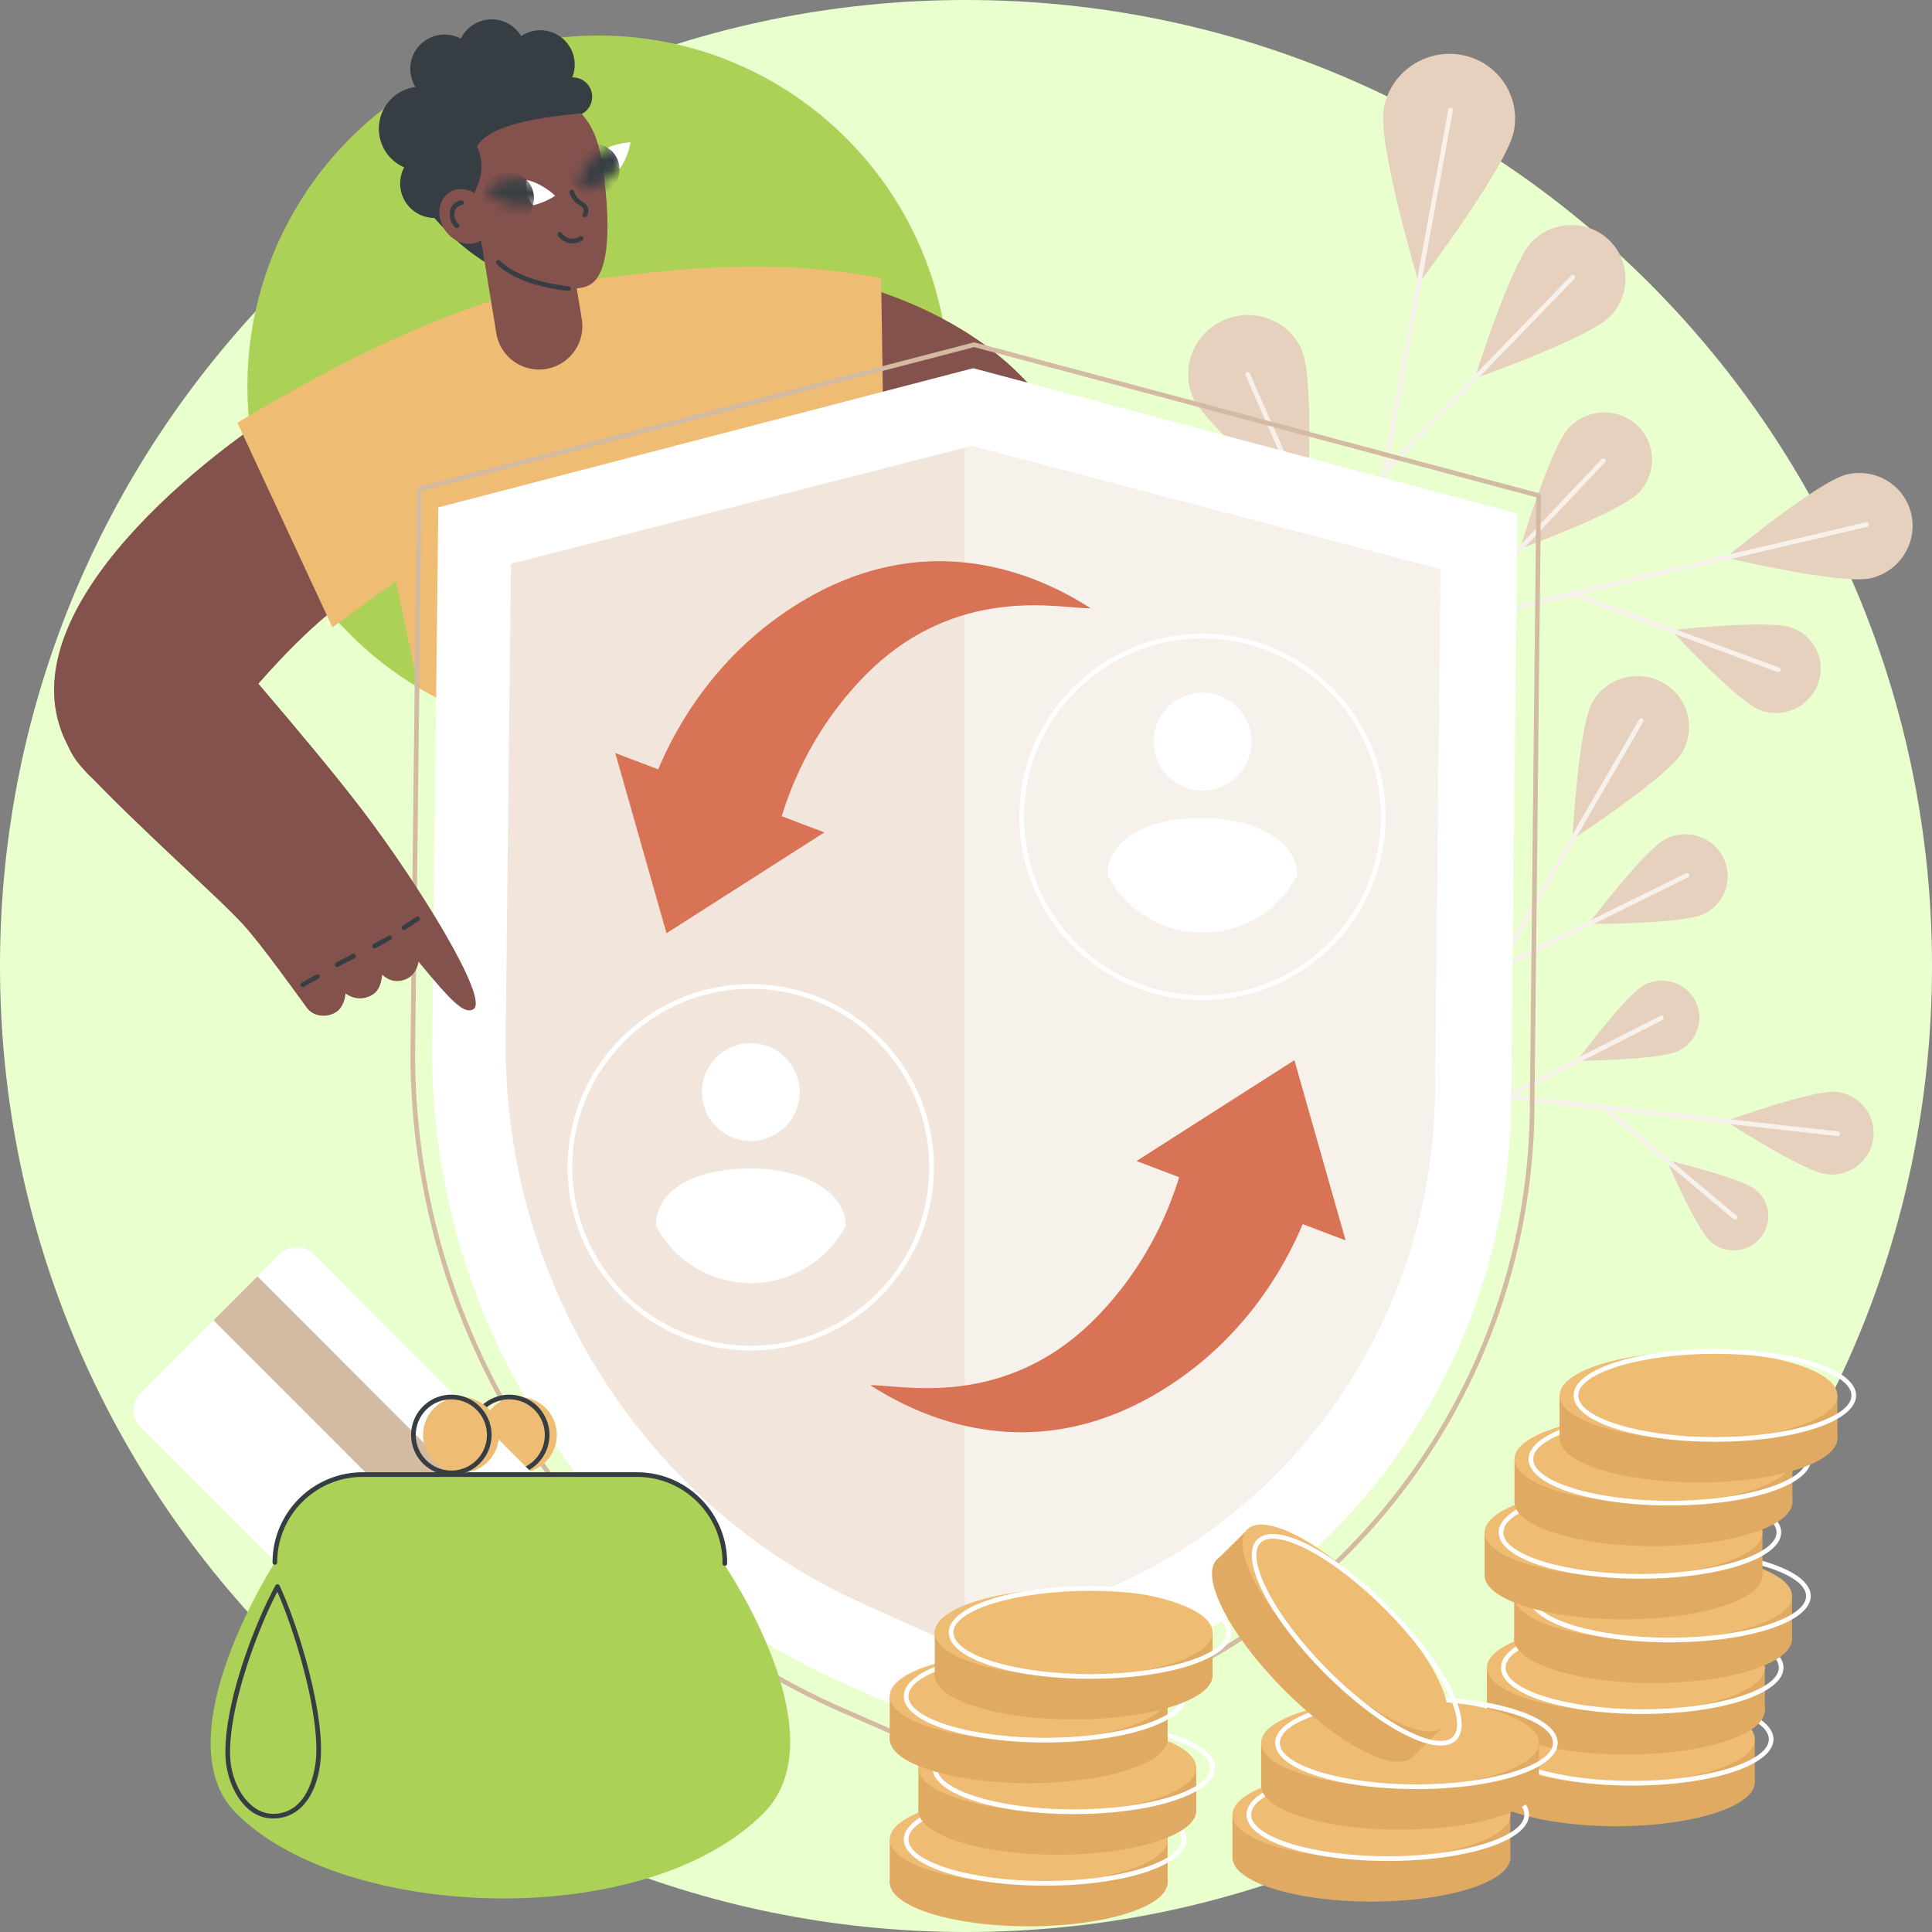 <?xml version="1.0" encoding="UTF-8"?> <svg xmlns="http://www.w3.org/2000/svg" width="175" height="175" fill="none"><rect width="100%" height="100%" fill="#808080" stroke="none"/><path d="M87.5 175c48.325 0 87.5-39.175 87.5-87.5S135.825 0 87.5 0 0 39.175 0 87.5 39.175 175 87.5 175z" fill="#EAFFCE"></path><path d="M173.123 46.558c-.598-2.597-3.212-4.2-5.839-3.583-2.627.618-10.973 7.54-10.973 7.54s10.512 2.482 13.139 1.864c2.627-.618 4.271-3.224 3.673-5.821z" fill="#E6D0BE"></path><path d="M122.599 58.66a.212.212 0 0 1-.205-.163.212.212 0 0 1 .157-.254l46.463-10.934a.212.212 0 0 1 .254.157.212.212 0 0 1-.157.254l-46.463 10.934a.215.215 0 0 1-.049.005z" fill="#F7F1EB"></path><path d="M164.653 61.99a3.94 3.94 0 0 0-2.319-5.125c-2.074-.767-10.961.216-10.961.216s6.009 6.49 8.084 7.256a4.071 4.071 0 0 0 5.196-2.347z" fill="#E6D0BE"></path><path d="M161.084 60.883a.21.21 0 0 1-.073-.013l-18.645-6.891a.211.211 0 0 1 .146-.395l18.645 6.89a.211.211 0 0 1-.073.409z" fill="#F7F1EB"></path><path d="M148.451 44.623c-1.657 1.751-10.773 5.098-10.773 5.098s2.773-9.227 4.43-10.979c1.656-1.752 4.419-1.855 6.17-.231 1.752 1.623 1.829 4.36.173 6.111z" fill="#E6D0BE"></path><path d="M131.519 56.442a.21.21 0 0 1-.153-.356l13.717-14.506a.211.211 0 0 1 .307.29l-13.717 14.506a.212.212 0 0 1-.154.066z" fill="#F7F1EB"></path><path d="M125.343 9.812c-.594 3.234 3.176 15.847 3.176 15.847s8.028-10.6 8.621-13.834c.594-3.233-1.566-6.305-4.824-6.861s-6.38 1.614-6.973 4.848z" fill="#E6D0BE"></path><path d="M120.906 67.365a.211.211 0 0 1-.207-.249l10.493-57.192a.21.21 0 1 1 .415.076l-10.494 57.192a.21.21 0 0 1-.207.173z" fill="#F7F1EB"></path><path d="M138.741 21.912c-1.9 1.961-5.171 12.377-5.171 12.377s10.373-3.667 12.273-5.629c1.901-1.961 1.851-5.062-.11-6.926-1.961-1.864-5.091-1.784-6.992.177z" fill="#E6D0BE"></path><path d="M125.389 42.945a.21.21 0 0 1-.152-.358l17.077-17.627a.21.21 0 0 1 .303.294L125.54 42.881a.209.209 0 0 1-.151.064z" fill="#F7F1EB"></path><path d="M117.911 31.684c1.18 2.682.492 14.471.492 14.471s-9.156-7.461-10.335-10.143c-1.18-2.681.068-5.824 2.786-7.019 2.718-1.195 5.878.01 7.057 2.691z" fill="#E6D0BE"></path><path d="M122.786 56.332a.211.211 0 0 1-.194-.126l-9.767-22.208a.21.21 0 1 1 .385-.17l9.768 22.208a.21.21 0 0 1-.192.296z" fill="#F7F1EB"></path><path d="M169.69 103.059c.242-2.062-1.256-3.924-3.346-4.159-2.09-.234-10.028 2.657-10.028 2.657s7.064 4.577 9.153 4.811c2.09.235 3.98-1.247 4.221-3.309z" fill="#E6D0BE"></path><path d="m166.46 102.908-.024-.001-36.96-4.15a.211.211 0 0 1-.186-.233.213.213 0 0 1 .233-.186l36.96 4.149a.211.211 0 0 1-.023.421z" fill="#F7F1EB"></path><path d="M159.428 112.163a3.07 3.07 0 0 0-.359-4.368c-1.322-1.107-8.1-2.713-8.1-2.713s2.709 6.336 4.031 7.442a3.171 3.171 0 0 0 4.428-.361z" fill="#E6D0BE"></path><path d="M157.153 110.473a.208.208 0 0 1-.135-.05l-11.876-9.941a.21.21 0 0 1 .271-.323l11.876 9.941a.21.21 0 0 1-.136.373z" fill="#F7F1EB"></path><path d="M152.085 95.173c-1.674.852-9.241.92-9.241.92s4.453-6.045 6.127-6.897c1.674-.851 3.729-.203 4.589 1.447.859 1.65.199 3.679-1.475 4.53z" fill="#E6D0BE"></path><path d="M136.625 99.468a.211.211 0 0 1-.096-.399l13.867-7.051a.21.21 0 0 1 .191.376l-13.867 7.051a.209.209 0 0 1-.095.023z" fill="#F7F1EB"></path><path d="M144.249 63.575c-1.282 2.217-1.821 12.46-1.821 12.46s8.668-5.674 9.951-7.892a4.582 4.582 0 0 0-1.743-6.299c-2.245-1.261-5.104-.486-6.387 1.731z" fill="#E6D0BE"></path><path d="M125.97 104.701a.21.21 0 0 1-.182-.316l22.684-39.219a.21.21 0 0 1 .288-.077.21.21 0 0 1 .077.288l-22.684 39.219a.21.21 0 0 1-.183.105z" fill="#F7F1EB"></path><path d="M150.914 75.965c-1.908.942-7.037 7.728-7.037 7.728s8.572.027 10.481-.915c1.908-.941 2.684-3.23 1.734-5.111-.951-1.882-3.269-2.643-5.178-1.702z" fill="#E6D0BE"></path><path d="M135.66 87.957a.21.21 0 0 1-.093-.4l17.149-8.461a.21.21 0 0 1 .187.378l-17.15 8.46a.207.207 0 0 1-.093.023z" fill="#F7F1EB"></path><path d="M133.067 77.679c.163 2.276-3.431 10.747-3.431 10.747s-4.763-7.874-4.926-10.15c-.163-2.277 1.576-4.257 3.883-4.421 2.308-.165 4.311 1.547 4.474 3.824z" fill="#E6D0BE"></path><path d="M130.244 97.1a.21.21 0 0 1-.21-.196l-1.35-18.856a.21.21 0 0 1 .421-.03l1.349 18.856a.21.21 0 0 1-.21.225z" fill="#F7F1EB"></path><path d="M85.966 34.996c0 7.57-2.647 14.523-7.067 19.982-5.826 7.196-13.88 5.69-23.86 5.69-5.957 0-12.383 4.466-17.149 1.614-9.272-5.55-15.48-15.693-15.48-27.286 0-17.55 14.228-31.778 31.778-31.778 17.55 0 31.778 14.227 31.778 31.778z" fill="#ABD157"></path><path d="M75.933 25.383S95.455 29 98.467 45.366l-22.87 1.875.336-21.858zM41.82 49.409c-5.368 1.87-10.412 2.83-20.01 14.403-6.03 7.273-11.525 8.99-13.995 6.147-9.666-11.128 6.94-25.828 16.714-32.357 4.622-3.088 13.393 8.174 17.291 11.807z" fill="#84524D"></path><path d="m71.31 42.642 8.757-.565c-.094-6.12-.162-10.762-.256-16.882-9.659-1.86-18.79-.925-28.322.416-9.204 1.296-20.788 7.114-29.983 12.687l8.607 18.528 5.743-4.178 2.033 9.632a31.629 31.629 0 0 0 16.297 4.494c9.98 0 18.883-4.602 24.71-11.797L71.31 42.642z" fill="#EFBC73"></path><path d="M42.444 17.094a3.117 3.117 0 1 1-6.164-.936 3.117 3.117 0 0 1 6.164.936z" fill="#363E44"></path><path d="M41.55 13.363a3.817 3.817 0 1 0-6.839-3.392 3.817 3.817 0 0 0 6.839 3.392z" fill="#363E44"></path><path d="M43.253 7.174a3.118 3.118 0 1 0-5.991-1.726 3.118 3.118 0 0 0 5.99 1.726z" fill="#363E44"></path><path d="M44.887 7.97a3.117 3.117 0 1 0-.704-6.196 3.117 3.117 0 0 0 .704 6.195z" fill="#363E44"></path><path d="M51.372 7.808a3.118 3.118 0 1 0-4.866-3.9 3.118 3.118 0 0 0 4.866 3.9z" fill="#363E44"></path><path d="M53.626 8.985a1.756 1.756 0 1 1-3.471-.527 1.756 1.756 0 0 1 3.471.527z" fill="#363E44"></path><path d="M49.457 33.42a3.924 3.924 0 0 1-4.504-3.242l-1.13-6.926a3.924 3.924 0 1 1 7.745-1.263l1.13 6.926a3.924 3.924 0 0 1-3.241 4.504z" fill="#84524D"></path><path d="M46.078 8.794c.347-.092 3.678-.919 6.088 1.058 1.793 1.471 2.334 3.646 2.69 7.432.42 4.458.047 7.181-1.08 8.258-1.781 1.702-8.292-.393-11.18-3.874-2.083-2.513-2.48-6.122-1.205-9.152 1.272-3.022 4.466-3.664 4.687-3.722z" fill="#84524D"></path><path d="M55.031 13.379c.001.03.023.05.024.08v.003c.142.394.294.81.505 1.17.094.16.223.239.329.38.077.102.15.201.231.3.817-1.122.989-2.423.989-2.423s-1.022.028-2.078.49z" fill="#fff"></path><mask id="a" style="mask-type:luminance" maskUnits="userSpaceOnUse" x="52" y="12" width="6" height="6"><path d="M57.109 12.889s-.248 1.89-1.576 3.078c-1.328 1.187-3.234 1.223-3.234 1.223s.248-1.89 1.576-3.078 3.234-1.223 3.234-1.223z" fill="#fff"></path></mask><g mask="url(#a)"><path d="M56.086 14.973a2.33 2.33 0 1 1-4.6.75 2.33 2.33 0 0 1 4.6-.75z" fill="#363E44"></path></g><path d="M47.75 17.403c.07.49.215.846.544 1.188 1.15-.26 1.988-.864 1.988-.864s-1.096-1.096-2.59-1.434c-.074.357.007.762.058 1.11z" fill="#fff"></path><mask id="b" style="mask-type:luminance" maskUnits="userSpaceOnUse" x="43" y="16" width="8" height="3"><path d="M43.852 17.18s1.544-1.118 3.32-.967c1.775.151 3.11 1.513 3.11 1.513s-1.545 1.117-3.321.966c-1.776-.151-3.11-1.513-3.11-1.513z" fill="#fff"></path></mask><g mask="url(#b)"><path d="M44.182 16.518a2.33 2.33 0 1 1 3.703 2.83 2.33 2.33 0 0 1-3.703-2.83z" fill="#363E44"></path></g><path d="M39.155 7.637c-1.1.09-1.706 9.572-1.706 9.572s2.377 3.965 6.445 6.509c-.114-1.452-1.314-5.488-.794-6.575.648-1.353.692-2.585.104-3.87 1.402-2.656 9.496-2.888 9.608-3.054.33-.49-3.86-4.185-5.955-5.896-1.182-.966 1.301.823-.662 1.068-3.492.436-6.856 1.192-7.04 2.246z" fill="#363E44"></path><path d="M43.94 18.36c.815 1.184.665 2.701-.335 3.39-1 .69-2.471.289-3.287-.894-.815-1.183-.665-2.7.335-3.39 1-.689 2.471-.288 3.287.895z" fill="#84524D"></path><path d="M41.377 20.66a.21.21 0 0 1-.15-.062 1.782 1.782 0 0 1-.194-.235c-.479-.696-.379-1.6.225-2.016a1.17 1.17 0 0 1 .507-.196.21.21 0 0 1 .238.18.21.21 0 0 1-.18.238.757.757 0 0 0-.326.126c-.412.283-.464.925-.116 1.429.044.065.094.125.147.178a.21.21 0 0 1-.151.359zM52.98 19.676a.21.21 0 0 1-.192-.298c.08-.18.1-.331.056-.452-.041-.115-.127-.175-.303-.29-.133-.086-.298-.193-.464-.364a2.174 2.174 0 0 1-.487-.803.21.21 0 1 1 .398-.14c.09.256.222.475.391.649.134.137.265.223.392.305.186.121.379.247.47.5.082.228.059.487-.07.77a.21.21 0 0 1-.191.123zM51.85 22.046a1.58 1.58 0 0 1-.25-.02 1.646 1.646 0 0 1-1.069-.68.21.21 0 1 1 .348-.239c.068.1.324.428.788.502.415.067.733-.11.851-.19a.211.211 0 0 1 .236.35c-.134.091-.463.277-.903.277zM51.508 26.35h-.024c-4.91-.545-6.441-2.386-6.504-2.464a.211.211 0 0 1 .328-.265c.015.018 1.51 1.786 6.223 2.31a.211.211 0 0 1-.023.42z" fill="#363E44"></path><path d="m103.175 150.738-15.451 6.688-11.01-4.821c-22.834-9.998-37.577-32.501-37.577-57.354l.565-49.292 48.453-12.607 49.286 13.17-.565 53.017c0 22.231-13.238 42.342-33.701 51.199z" fill="#fff"></path><path d="m100.949 143.613-13.307 5.907-9.481-4.258c-19.666-8.831-32.364-28.707-32.364-50.658l.486-43.538 41.701-10.668 42.477 11.166-.487 46.827c0 19.635-11.401 37.399-29.025 45.222z" fill="#F2E6DC"></path><path d="m87.982 40.397-.61.156v108.844l.268.121 13.307-5.907c17.624-7.823 29.025-25.587 29.025-45.222l.486-46.827-42.476-11.165z" fill="#F7F1EB"></path><path d="M87.794 160.152a.208.208 0 0 1-.084-.018l-11.422-5.001c-23.758-10.403-39.11-33.835-39.11-59.694l.586-51.14a.21.21 0 0 1 .158-.2l50.266-13.08a.21.21 0 0 1 .108 0l51.13 13.664a.21.21 0 0 1 .156.206l-.586 55c0 23.156-13.773 44.081-35.089 53.307l-16.03 6.938a.204.204 0 0 1-.083.018zM38.184 44.466 37.6 95.442c0 25.689 15.252 48.969 38.857 59.305l11.338 4.964 15.945-6.902c21.161-9.159 34.835-29.932 34.835-52.922l.584-54.84-50.918-13.606-50.057 13.025z" fill="#D3BBA3"></path><path d="M108.92 90.583c-9.148 0-16.59-7.442-16.59-16.59s7.442-16.59 16.59-16.59 16.59 7.442 16.59 16.59-7.442 16.59-16.59 16.59zm0-32.758c-8.915 0-16.168 7.253-16.168 16.168s7.253 16.168 16.168 16.168 16.168-7.253 16.168-16.168-7.253-16.168-16.168-16.168z" fill="#fff"></path><path d="M108.919 74.096c-5.209 0-8.591 1.994-8.591 5.191a9.702 9.702 0 0 0 8.591 5.191 9.702 9.702 0 0 0 8.591-5.191c0-3.029-3.718-5.191-8.591-5.191zM113.298 67.888a4.43 4.43 0 1 0-8.746-1.42 4.43 4.43 0 0 0 8.746 1.42zM68.006 122.327c-9.148 0-16.59-7.442-16.59-16.59 0-9.147 7.442-16.59 16.59-16.59 9.147 0 16.59 7.442 16.59 16.59s-7.443 16.59-16.59 16.59zm0-32.758c-8.915 0-16.168 7.253-16.168 16.168s7.253 16.168 16.168 16.168 16.168-7.253 16.168-16.168-7.253-16.168-16.168-16.168z" fill="#fff"></path><path d="M68.007 105.841c-5.21 0-8.591 1.994-8.591 5.191a9.701 9.701 0 0 0 8.59 5.191 9.702 9.702 0 0 0 8.592-5.191c0-3.029-3.718-5.191-8.591-5.191zM68.007 103.353a4.43 4.43 0 1 0 0-8.86 4.43 4.43 0 0 0 0 8.86z" fill="#fff"></path><path d="m55.732 68.211 4.64 16.322 14.3-9.133-3.865-1.467c1.049-3.4 3.125-8.146 7.316-12.508 8.43-8.774 18.13-6.223 20.666-6.335-3.24-2.055-13.75-8.145-26.276-.544-7.545 4.578-11.235 11.196-12.896 15.14l-3.885-1.475zM121.885 112.355l-4.64-16.322-14.3 9.133 3.865 1.467c-1.049 3.4-3.124 8.146-7.315 12.508-8.43 8.774-18.13 6.223-20.667 6.335 3.241 2.055 13.751 8.145 26.276.544 7.545-4.578 11.235-11.196 12.896-15.14l3.885 1.475z" fill="#D87355"></path><path d="M18.098 55.803S27.98 67.028 32.8 73.348c5.061 6.637 11.567 17.173 10.082 18.064-.846.508-2.03-.746-4.974-4.306-.031.328-.304 1.261-1.166 1.603-1.276.506-2.036-.372-2.135-.424-.002.112-.052 1.323-.849 1.806-.897.545-1.792.377-2.463-.101-.012.278-.163 1.302-.942 1.744-.802.455-1.969.347-2.54-.426-1.05-1.418-4.086-5.694-5.817-7.594-2.264-2.485-9.15-8.464-14.543-14.165-3.156-3.336-1.839-8.803 2.476-10.377 4.407-1.608 8.168-3.37 8.168-3.37z" fill="#84524D"></path><path d="M27.436 89.402a.211.211 0 0 1-.103-.395l1.3-.728a.211.211 0 0 1 .207.368l-1.302.728a.213.213 0 0 1-.102.027zM30.543 87.586a.21.21 0 0 1-.097-.398l1.496-.777a.21.21 0 1 1 .194.375l-1.496.776a.208.208 0 0 1-.097.024zM33.934 85.904a.21.21 0 0 1-.104-.394c.244-.137.464-.258.684-.38.22-.12.44-.242.681-.377a.21.21 0 0 1 .207.367c-.243.137-.464.258-.684.38-.22.12-.44.241-.681.377a.21.21 0 0 1-.103.027zM36.59 84.255a.21.21 0 0 1-.117-.387l1.236-.816a.21.21 0 1 1 .232.351l-1.235.817a.21.21 0 0 1-.116.035z" fill="#363E44"></path><path d="M93.178 174.486c6.951 0 12.585-1.784 12.585-3.985 0-2.2-5.634-3.984-12.585-3.984-6.95 0-12.584 1.784-12.584 3.984 0 2.201 5.634 3.985 12.584 3.985z" fill="#E0AA63"></path><path d="M105.763 166.532h-25.17v4.106h25.17v-4.106z" fill="#E0AA63"></path><path d="M93.178 170.596c6.951 0 12.585-1.784 12.585-3.985 0-2.201-5.634-3.985-12.585-3.985-6.95 0-12.584 1.784-12.584 3.985 0 2.201 5.634 3.985 12.584 3.985z" fill="#EFBC73"></path><path d="M94.665 170.804c-7.176 0-12.796-1.843-12.796-4.195 0-2.353 5.62-4.196 12.796-4.196 7.175 0 12.795 1.843 12.795 4.196 0 2.352-5.62 4.195-12.795 4.195zm0-7.969c-6.708 0-12.374 1.728-12.374 3.774 0 2.045 5.666 3.774 12.374 3.774 6.707 0 12.373-1.729 12.373-3.774 0-2.046-5.666-3.774-12.373-3.774z" fill="#fff"></path><path d="M146.364 165.42c6.95 0 12.585-1.784 12.585-3.985 0-2.201-5.635-3.985-12.585-3.985-6.95 0-12.585 1.784-12.585 3.985 0 2.201 5.635 3.985 12.585 3.985z" fill="#E0AA63"></path><path d="M158.947 157.465h-25.17v4.105h25.17v-4.105z" fill="#E0AA63"></path><path d="M146.364 161.527c6.95 0 12.585-1.784 12.585-3.985 0-2.2-5.635-3.984-12.585-3.984-6.95 0-12.585 1.784-12.585 3.984 0 2.201 5.635 3.985 12.585 3.985z" fill="#EFBC73"></path><path d="M147.846 161.737c-7.175 0-12.795-1.843-12.795-4.196 0-2.352 5.62-4.195 12.795-4.195s12.796 1.843 12.796 4.195c0 2.353-5.621 4.196-12.796 4.196zm0-7.969c-6.707 0-12.373 1.728-12.373 3.773 0 2.046 5.666 3.775 12.373 3.775 6.707 0 12.374-1.729 12.374-3.775 0-2.045-5.667-3.773-12.374-3.773z" fill="#fff"></path><path d="M147.268 158.933c6.95 0 12.585-1.785 12.585-3.985 0-2.201-5.635-3.985-12.585-3.985-6.95 0-12.584 1.784-12.584 3.985 0 2.2 5.634 3.985 12.584 3.985z" fill="#E0AA63"></path><path d="M159.853 150.979h-25.169v4.105h25.169v-4.105z" fill="#E0AA63"></path><path d="M147.268 155.041c6.95 0 12.585-1.784 12.585-3.985 0-2.201-5.635-3.985-12.585-3.985-6.95 0-12.584 1.784-12.584 3.985 0 2.201 5.634 3.985 12.584 3.985z" fill="#EFBC73"></path><path d="M148.752 155.251c-7.175 0-12.795-1.843-12.795-4.196 0-2.353 5.62-4.196 12.795-4.196s12.796 1.843 12.796 4.196c0 2.353-5.621 4.196-12.796 4.196zm0-7.97c-6.707 0-12.373 1.728-12.373 3.774 0 2.046 5.666 3.774 12.373 3.774 6.708 0 12.374-1.728 12.374-3.774 0-2.046-5.666-3.774-12.374-3.774z" fill="#fff"></path><path d="M95.772 168.001c6.95 0 12.585-1.784 12.585-3.985 0-2.201-5.635-3.985-12.585-3.985-6.95 0-12.585 1.784-12.585 3.985 0 2.201 5.635 3.985 12.585 3.985z" fill="#E0AA63"></path><path d="M108.357 160.046h-25.17v4.106h25.17v-4.106z" fill="#E0AA63"></path><path d="M95.772 164.109c6.95 0 12.585-1.784 12.585-3.985 0-2.2-5.635-3.984-12.585-3.984-6.95 0-12.585 1.784-12.585 3.984 0 2.201 5.635 3.985 12.585 3.985z" fill="#EFBC73"></path><path d="M97.257 164.319c-7.176 0-12.796-1.843-12.796-4.196 0-2.352 5.62-4.195 12.796-4.195 7.175 0 12.795 1.843 12.795 4.195 0 2.353-5.62 4.196-12.796 4.196zm0-7.97c-6.708 0-12.374 1.729-12.374 3.774 0 2.046 5.666 3.774 12.374 3.774 6.707 0 12.373-1.728 12.373-3.774 0-2.045-5.666-3.774-12.373-3.774z" fill="#fff"></path><path d="M93.176 161.515c6.951 0 12.585-1.784 12.585-3.985 0-2.201-5.634-3.985-12.585-3.985-6.95 0-12.584 1.784-12.584 3.985 0 2.201 5.634 3.985 12.584 3.985z" fill="#E0AA63"></path><path d="M105.759 153.561h-25.17v4.105h25.17v-4.105z" fill="#E0AA63"></path><path d="M93.176 157.623c6.951 0 12.585-1.784 12.585-3.985 0-2.201-5.634-3.985-12.585-3.985-6.95 0-12.584 1.784-12.584 3.985 0 2.201 5.634 3.985 12.584 3.985z" fill="#EFBC73"></path><path d="M94.659 157.833c-7.175 0-12.796-1.843-12.796-4.196 0-2.353 5.62-4.196 12.796-4.196 7.175 0 12.795 1.843 12.795 4.196 0 2.353-5.62 4.196-12.795 4.196zm0-7.97c-6.708 0-12.374 1.729-12.374 3.774 0 2.046 5.666 3.774 12.374 3.774 6.707 0 12.373-1.728 12.373-3.774 0-2.045-5.666-3.774-12.373-3.774z" fill="#fff"></path><path d="M124.221 172.246c6.951 0 12.585-1.784 12.585-3.985 0-2.201-5.634-3.985-12.585-3.985-6.95 0-12.584 1.784-12.584 3.985 0 2.201 5.634 3.985 12.584 3.985z" fill="#E0AA63"></path><path d="M136.806 164.293h-25.169v4.106h25.169v-4.106z" fill="#E0AA63"></path><path d="M124.221 168.354c6.951 0 12.585-1.784 12.585-3.984 0-2.201-5.634-3.985-12.585-3.985-6.95 0-12.584 1.784-12.584 3.985 0 2.2 5.634 3.984 12.584 3.984z" fill="#EFBC73"></path><path d="M125.706 168.564c-7.175 0-12.796-1.843-12.796-4.195 0-2.353 5.621-4.196 12.796-4.196 7.175 0 12.795 1.843 12.795 4.196 0 2.352-5.62 4.195-12.795 4.195zm0-7.969c-6.708 0-12.374 1.728-12.374 3.774 0 2.045 5.667 3.774 12.374 3.774 6.707 0 12.373-1.729 12.373-3.774 0-2.046-5.666-3.774-12.373-3.774z" fill="#fff"></path><path d="M126.815 165.727c6.95 0 12.585-1.779 12.585-3.974 0-2.195-5.635-3.974-12.585-3.974-6.95 0-12.585 1.779-12.585 3.974 0 2.195 5.635 3.974 12.585 3.974z" fill="#E0AA63"></path><path d="M139.4 157.793h-25.17v4.094h25.17v-4.094z" fill="#E0AA63"></path><path d="M126.815 161.845c6.95 0 12.585-1.779 12.585-3.974 0-2.194-5.635-3.974-12.585-3.974-6.95 0-12.585 1.78-12.585 3.974 0 2.195 5.635 3.974 12.585 3.974z" fill="#EFBC73"></path><path d="M128.299 162.055c-7.175 0-12.795-1.838-12.795-4.185 0-2.346 5.62-4.184 12.795-4.184s12.796 1.838 12.796 4.184c0 2.347-5.621 4.185-12.796 4.185zm0-7.948c-6.707 0-12.373 1.723-12.373 3.763s5.666 3.763 12.373 3.763c6.708 0 12.374-1.723 12.374-3.763s-5.666-3.763-12.374-3.763z" fill="#fff"></path><path d="M97.253 155.747c6.95 0 12.584-1.784 12.584-3.985 0-2.201-5.634-3.985-12.584-3.985-6.95 0-12.585 1.784-12.585 3.985 0 2.201 5.634 3.985 12.585 3.985z" fill="#E0AA63"></path><path d="M109.837 147.793H84.668v4.106h25.169v-4.106z" fill="#E0AA63"></path><path d="M97.25 151.855c6.951 0 12.585-1.784 12.585-3.984 0-2.201-5.634-3.985-12.584-3.985-6.95 0-12.585 1.784-12.585 3.985 0 2.2 5.634 3.984 12.585 3.984z" fill="#EFBC73"></path><path d="M98.735 152.065c-7.175 0-12.796-1.843-12.796-4.195 0-2.353 5.62-4.196 12.796-4.196 7.175 0 12.795 1.843 12.795 4.196 0 2.352-5.62 4.195-12.795 4.195zm0-7.969c-6.707 0-12.374 1.728-12.374 3.774 0 2.045 5.667 3.774 12.374 3.774 6.707 0 12.374-1.729 12.374-3.774 0-2.046-5.667-3.774-12.374-3.774z" fill="#fff"></path><path d="M149.739 152.447c6.95 0 12.585-1.784 12.585-3.985 0-2.2-5.635-3.984-12.585-3.984-6.95 0-12.585 1.784-12.585 3.984 0 2.201 5.635 3.985 12.585 3.985z" fill="#E0AA63"></path><path d="M162.322 144.492h-25.17v4.106h25.17v-4.106z" fill="#E0AA63"></path><path d="M149.737 148.555c6.95 0 12.585-1.784 12.585-3.985 0-2.201-5.635-3.985-12.585-3.985-6.95 0-12.585 1.784-12.585 3.985 0 2.201 5.635 3.985 12.585 3.985z" fill="#EFBC73"></path><path d="M151.221 148.765c-7.175 0-12.795-1.843-12.795-4.196 0-2.353 5.62-4.196 12.795-4.196s12.796 1.843 12.796 4.196c0 2.353-5.621 4.196-12.796 4.196zm0-7.97c-6.707 0-12.373 1.728-12.373 3.774 0 2.046 5.666 3.774 12.373 3.774 6.707 0 12.374-1.728 12.374-3.774 0-2.046-5.667-3.774-12.374-3.774z" fill="#fff"></path><path d="M147.059 146.679c6.951 0 12.585-1.784 12.585-3.985 0-2.201-5.634-3.985-12.585-3.985-6.95 0-12.584 1.784-12.584 3.985 0 2.201 5.634 3.985 12.584 3.985z" fill="#E0AA63"></path><path d="M159.644 138.725h-25.169v4.105h25.169v-4.105z" fill="#E0AA63"></path><path d="M147.059 142.788c6.951 0 12.585-1.784 12.585-3.985 0-2.201-5.634-3.985-12.585-3.985-6.95 0-12.584 1.784-12.584 3.985 0 2.201 5.634 3.985 12.584 3.985z" fill="#EFBC73"></path><path d="M148.543 142.997c-7.175 0-12.795-1.843-12.795-4.196 0-2.352 5.62-4.196 12.795-4.196 7.176 0 12.796 1.844 12.796 4.196 0 2.353-5.621 4.196-12.796 4.196zm0-7.97c-6.707 0-12.373 1.728-12.373 3.774 0 2.046 5.666 3.774 12.373 3.774 6.708 0 12.374-1.728 12.374-3.774 0-2.046-5.666-3.774-12.374-3.774z" fill="#fff"></path><path d="M127.939 159.146c1.564-1.549-1.134-6.807-6.026-11.745-4.891-4.937-10.124-7.684-11.688-6.135-1.563 1.549 1.135 6.807 6.027 11.744 4.891 4.938 10.124 7.685 11.687 6.136z" fill="#E0AA63"></path><path d="m130.771 156.366-17.714-17.881-2.917 2.89 17.714 17.88 2.917-2.889z" fill="#E0AA63"></path><path d="M130.705 156.408c1.564-1.549-1.135-6.807-6.026-11.745-4.892-4.937-10.125-7.684-11.688-6.135-1.563 1.548 1.135 6.807 6.026 11.744 4.892 4.938 10.125 7.685 11.688 6.136z" fill="#EFBC73"></path><path d="M130.496 158.112c-.894 0-2.064-.365-3.442-1.089-2.226-1.168-4.763-3.135-7.143-5.538-2.381-2.403-4.324-4.959-5.472-7.196-1.183-2.307-1.38-4.028-.553-4.848.827-.819 2.547-.606 4.843.599 2.226 1.169 4.763 3.136 7.143 5.539 5.05 5.097 7.696 10.387 6.024 12.043-.331.328-.804.49-1.4.49zm-15.207-18.741c-.48 0-.855.122-1.106.37-.675.669-.445 2.257.632 4.356 1.128 2.199 3.044 4.718 5.395 7.091 2.351 2.373 4.851 4.313 7.04 5.462 2.088 1.097 3.674 1.342 4.349.673 1.454-1.44-1.306-6.682-6.027-11.447-2.35-2.373-4.851-4.313-7.04-5.462-1.314-.69-2.429-1.043-3.243-1.043z" fill="#fff"></path><path d="M149.768 140.046c6.95 0 12.585-1.784 12.585-3.985 0-2.201-5.635-3.985-12.585-3.985-6.95 0-12.584 1.784-12.584 3.985 0 2.201 5.634 3.985 12.584 3.985z" fill="#E0AA63"></path><path d="M162.353 132.092h-25.169v4.105h25.169v-4.105z" fill="#E0AA63"></path><path d="M149.768 136.154c6.95 0 12.585-1.784 12.585-3.985 0-2.2-5.635-3.984-12.585-3.984-6.95 0-12.584 1.784-12.584 3.984 0 2.201 5.634 3.985 12.584 3.985z" fill="#EFBC73"></path><path d="M151.252 136.364c-7.175 0-12.795-1.843-12.795-4.196 0-2.352 5.62-4.195 12.795-4.195s12.796 1.843 12.796 4.195c0 2.353-5.621 4.196-12.796 4.196zm0-7.97c-6.707 0-12.373 1.729-12.373 3.774 0 2.046 5.666 3.775 12.373 3.775 6.708 0 12.374-1.729 12.374-3.775 0-2.045-5.666-3.774-12.374-3.774z" fill="#fff"></path><path d="M153.846 134.278c6.951 0 12.585-1.784 12.585-3.985 0-2.2-5.634-3.984-12.585-3.984-6.95 0-12.584 1.784-12.584 3.984 0 2.201 5.634 3.985 12.584 3.985z" fill="#E0AA63"></path><path d="M166.431 126.324h-25.169v4.106h25.169v-4.106z" fill="#E0AA63"></path><path d="M153.848 130.388c6.951 0 12.585-1.784 12.585-3.985 0-2.201-5.634-3.985-12.585-3.985-6.95 0-12.584 1.784-12.584 3.985 0 2.201 5.634 3.985 12.584 3.985z" fill="#EFBC73"></path><path d="M155.331 130.597c-7.176 0-12.796-1.843-12.796-4.195 0-2.353 5.62-4.196 12.796-4.196 7.175 0 12.795 1.843 12.795 4.196 0 2.352-5.62 4.195-12.795 4.195zm0-7.969c-6.708 0-12.374 1.728-12.374 3.774 0 2.045 5.666 3.774 12.374 3.774 6.707 0 12.373-1.729 12.373-3.774 0-2.046-5.666-3.774-12.373-3.774z" fill="#fff"></path><path d="M47 133.414a3.436 3.436 0 0 0 3.435-3.437A3.435 3.435 0 0 0 47 126.541a3.436 3.436 0 0 0-3.435 3.436 3.436 3.436 0 0 0 3.435 3.437z" fill="#EFBC73"></path><path d="M46.126 133.625a3.65 3.65 0 0 1-3.645-3.648 3.65 3.65 0 0 1 3.645-3.647 3.65 3.65 0 0 1 3.644 3.647 3.65 3.65 0 0 1-3.645 3.648zm0-6.873a3.228 3.228 0 0 0-3.224 3.225 3.228 3.228 0 0 0 3.224 3.226 3.228 3.228 0 0 0 3.223-3.226 3.228 3.228 0 0 0-3.223-3.225z" fill="#363E44"></path><path d="m12.734 129.253 23.348 23.363a2.143 2.143 0 0 0 3.034 0l6.606-6.611.7-3.042 3.282-.941 2.029-2.031a2.148 2.148 0 0 0 0-3.036l-23.348-23.363a2.143 2.143 0 0 0-3.034 0l-2.03 2.03-.686 2.873-3.295 1.111-6.606 6.611a2.148 2.148 0 0 0 0 3.036z" fill="#fff"></path><path d="m23.323 115.616-3.983 3.982 26.383 26.397 3.983-3.981-26.383-26.398z" fill="#D3BBA3"></path><path d="M69.146 164.255c-10.786 10.793-38.009 9.741-47.743 0-6.8-6.805 3.494-22.727 3.494-22.727a8.027 8.027 0 0 1 8.025-8.03h24.705a8.027 8.027 0 0 1 8.025 8.03v.267s10.533 15.416 3.494 22.46z" fill="#ABD157"></path><path d="M65.653 141.829a.21.21 0 0 1-.21-.211v-.091c0-4.272-3.474-7.748-7.743-7.748H32.851c-4.269 0-7.742 3.476-7.742 7.748a.21.21 0 0 1-.422 0c0-4.505 3.663-8.17 8.164-8.17h24.85c4.5 0 8.163 3.665 8.163 8.17v.091a.21.21 0 0 1-.21.211zM24.732 164.716c-2.706 0-4.137-3.129-4.29-5.35-.313-4.552 2.505-12.091 4.508-15.752.038-.069.12-.117.191-.109a.21.21 0 0 1 .185.121c1.676 3.586 3.97 11.161 3.735 15.479-.14 2.588-1.359 5.611-4.329 5.611zm.387-20.526c-2.026 3.865-4.54 11.01-4.256 15.147.163 2.384 1.69 4.957 3.87 4.957 3.522 0 3.878-4.678 3.907-5.212.223-4.101-1.883-11.212-3.52-14.892z" fill="#363E44"></path><path d="M41.757 133.415a3.436 3.436 0 0 0 3.434-3.437 3.436 3.436 0 0 0-3.434-3.436 3.435 3.435 0 0 0-3.435 3.436 3.436 3.436 0 0 0 3.434 3.437z" fill="#EFBC73"></path><path d="M40.883 133.625a3.65 3.65 0 0 1-3.645-3.648 3.65 3.65 0 0 1 3.645-3.647 3.65 3.65 0 0 1 3.645 3.647 3.65 3.65 0 0 1-3.645 3.648zm0-6.873a3.228 3.228 0 0 0-3.223 3.225 3.228 3.228 0 0 0 3.223 3.226 3.228 3.228 0 0 0 3.224-3.226 3.228 3.228 0 0 0-3.224-3.225z" fill="#363E44"></path></svg> 
